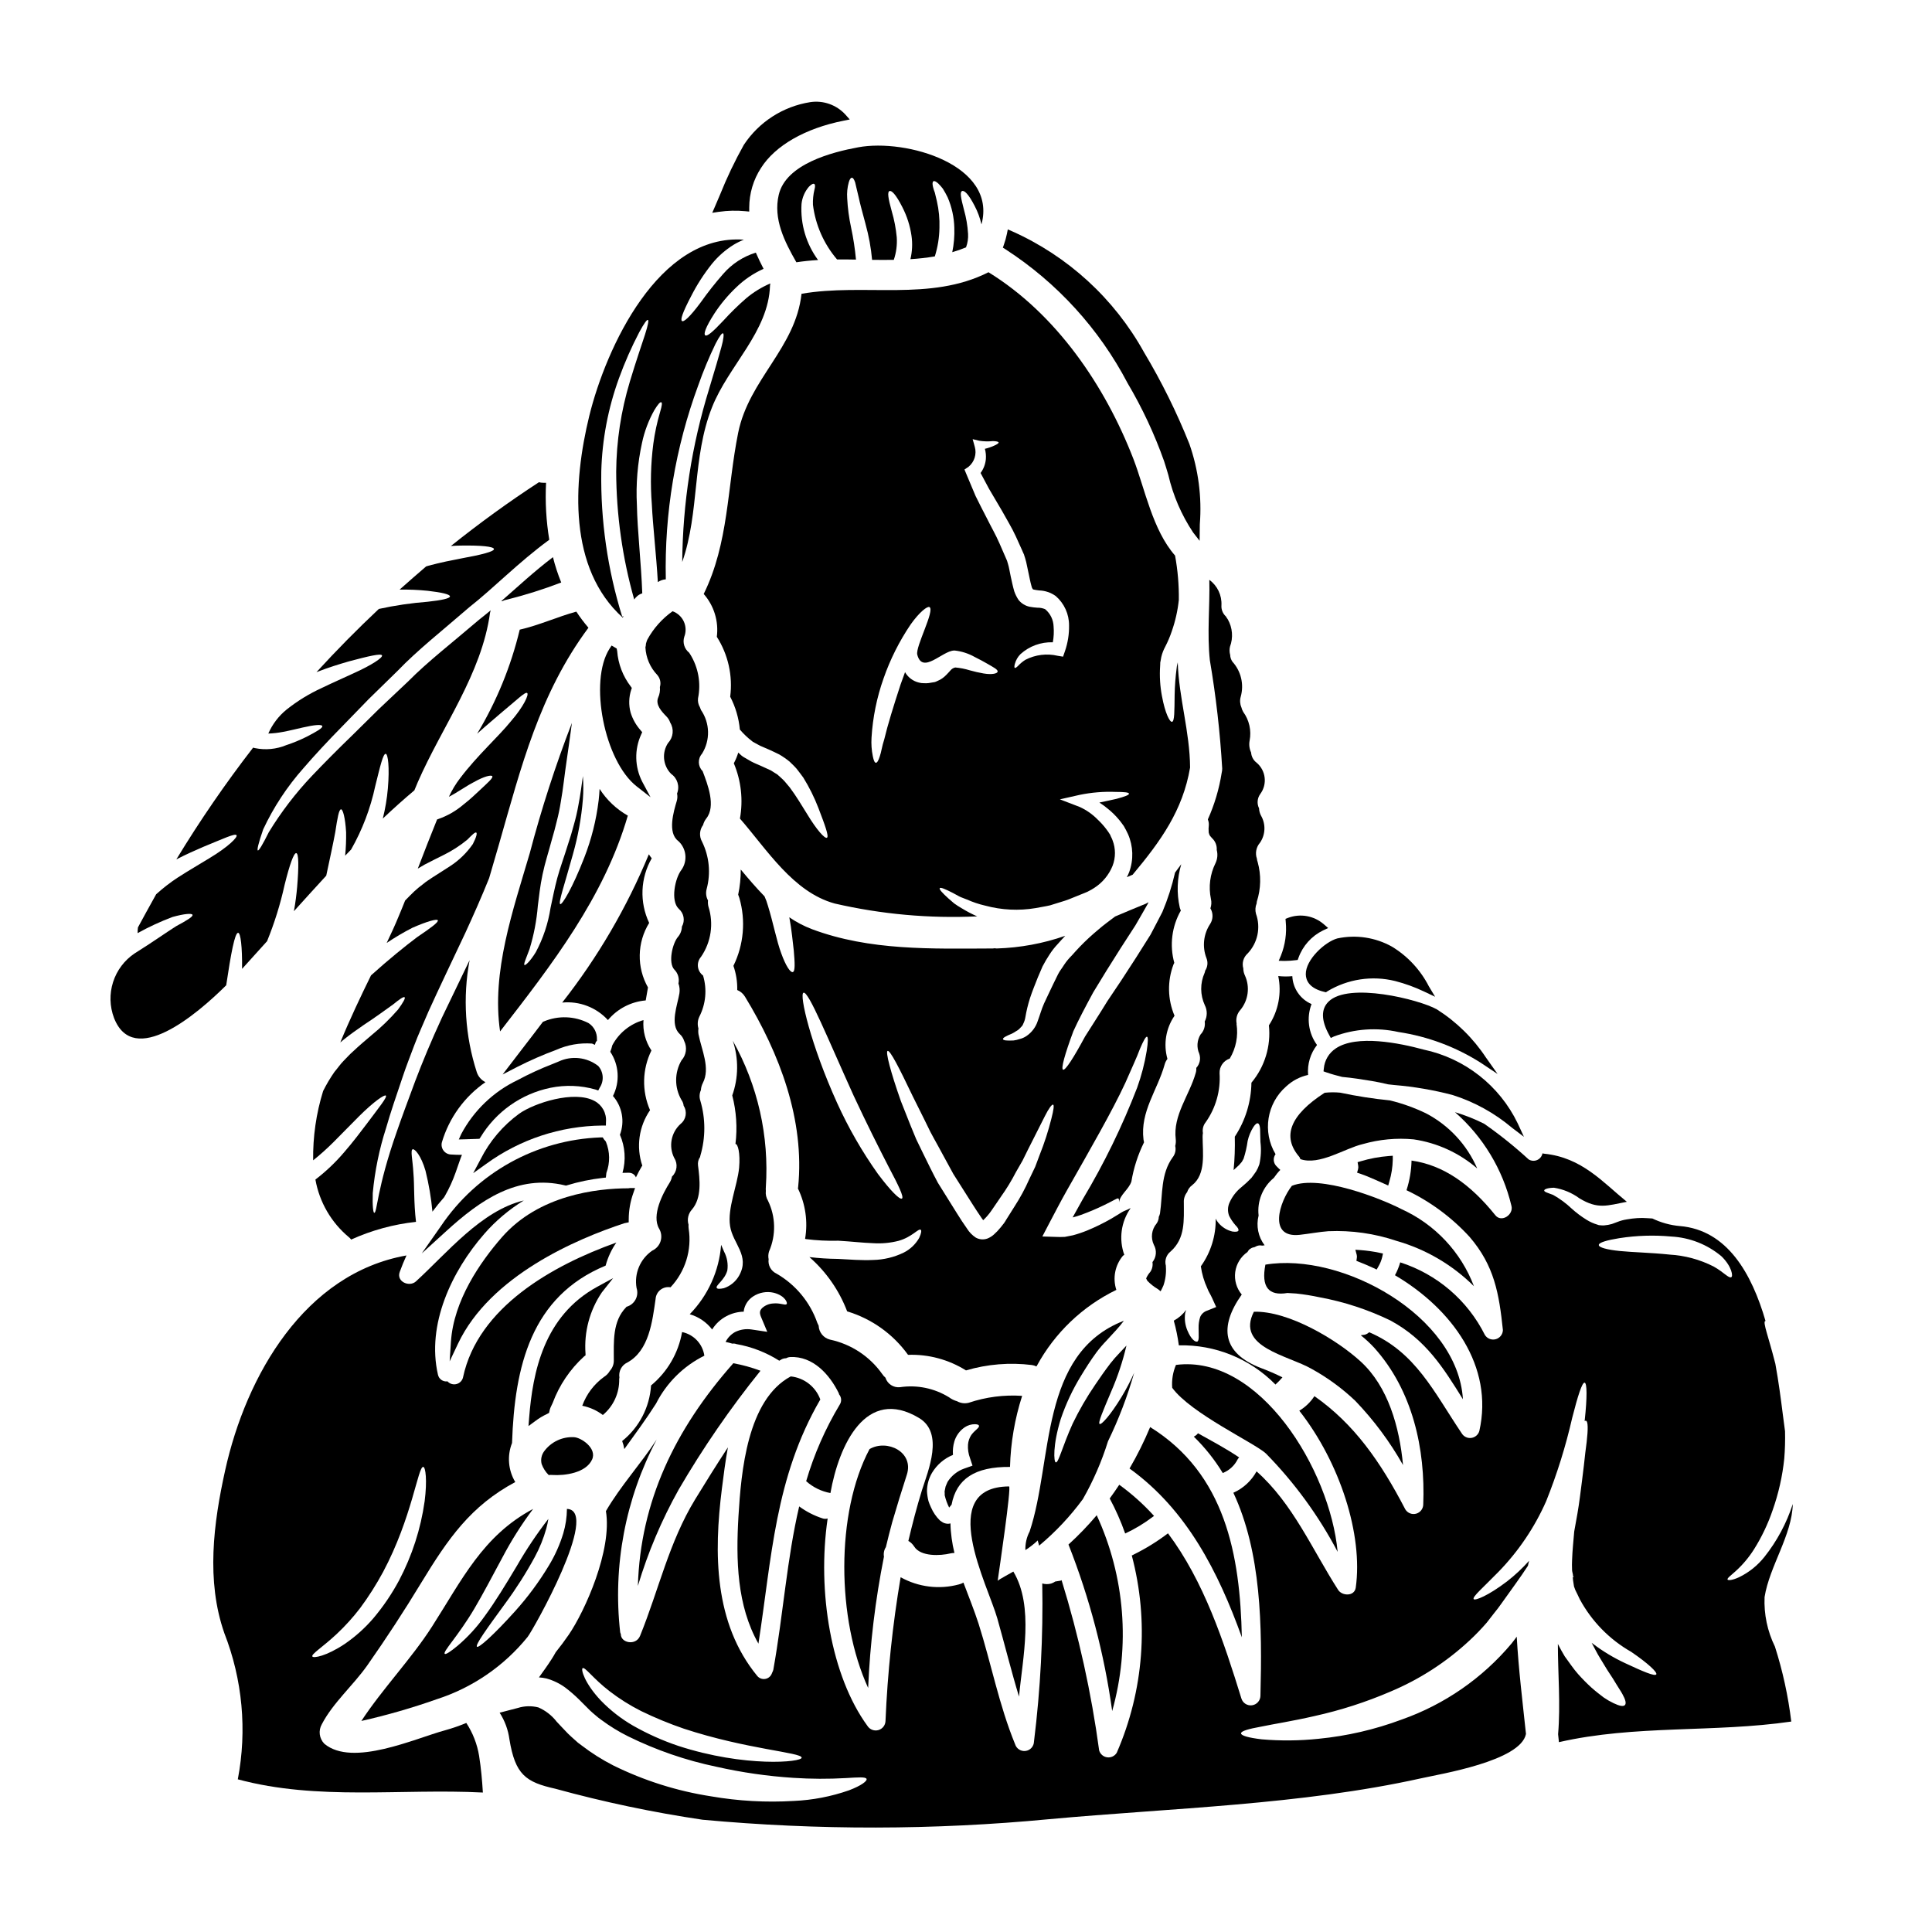 <?xml version="1.0" encoding="UTF-8"?>
<!-- Uploaded to: ICON Repo, www.iconrepo.com, Generator: ICON Repo Mixer Tools -->
<svg fill="#000000" width="800px" height="800px" version="1.1" viewBox="144 144 512 512" xmlns="http://www.w3.org/2000/svg">
 <g>
  <path d="m288.12 414.7-0.25 0.102-0.16 0.211c-1.715 2.281-3.457 4.539-5.195 6.793l-5.32 6.941 3.914-2.019h-0.004c3.348-1.699 6.789-3.203 10.309-4.508 2.981-1.328 6.238-1.898 9.492-1.66l0.738 0.332 0.277-0.789 0.277-0.281v-0.395l-0.004 0.004c0.07-1.727-0.773-3.363-2.227-4.301-3.691-1.891-8.031-2.047-11.848-0.43z"/>
  <path d="m315.95 370.4c-5.82 14.086-13.547 27.309-22.961 39.293 4.547-0.449 9.039 1.27 12.121 4.637 2.512-3 6.113-4.875 10.012-5.207 0.199-1.18 0.395-2.301 0.598-3.445v0.004c-1.484-2.617-2.242-5.586-2.184-8.594 0.055-3.008 0.918-5.945 2.5-8.504-2.594-5.477-2.34-11.875 0.68-17.129-0.254-0.34-0.555-0.684-0.766-1.055z"/>
  <path d="m266.23 444.54-0.641 1.426 1.574-0.039c1.145-0.027 2.262-0.055 3.41-0.113l0.488-0.023 0.277-0.395-0.004-0.004c4.086-6.777 10.824-11.535 18.582-13.121 3.926-0.797 7.984-0.645 11.836 0.449l0.789 0.27 0.395-0.754v-0.004c1.184-1.781 1.02-4.137-0.395-5.738-3-2.332-7.055-2.789-10.496-1.18l-1.629 0.668h-0.004c-3.16 1.223-6.246 2.641-9.23 4.246-6.391 3.043-11.633 8.062-14.953 14.312z"/>
  <path d="m314.53 414.33c-3.551 1.016-6.535 3.43-8.266 6.691-0.133 0.586-0.312 1.156-0.539 1.711 2.336 3.492 2.609 7.969 0.715 11.719 2.465 2.82 3.176 6.769 1.848 10.273 1.387 3.188 1.629 6.758 0.68 10.102 0.57-0.031 1.18-0.031 1.734-0.031h0.004c0.801 0 1.52 0.484 1.82 1.223 0.477-1.012 1-2 1.574-2.961 0.051-0.035 0.09-0.086 0.117-0.141-1.672-4.953-0.91-10.402 2.051-14.707-2.215-5.07-2.078-10.859 0.367-15.82-1.594-2.371-2.336-5.211-2.106-8.059z"/>
  <path d="m301.52 435.75c-5.371-2.867-15.949 0.566-19.918 3.383v-0.004c-4.32 3.152-7.828 7.285-10.23 12.062l-1.969 3.707 3.422-2.441h-0.004c8.953-6.516 19.715-10.074 30.785-10.176h0.961l0.023-0.961v0.004c0.191-2.309-1.016-4.504-3.07-5.574z"/>
  <path d="m311.44 326.32-0.285-0.395h0.004c-2.09-2.715-3.344-5.984-3.602-9.402l-0.133-0.66-1.344-0.789-0.543 0.828c-5.547 8.66-1.379 29.805 7.191 36.5l3.668 2.867-2.199-4.109c-2.012-3.926-2.109-8.559-0.258-12.562l0.25-0.559-0.395-0.473h0.004c-1.223-1.367-2.137-2.977-2.68-4.723-0.535-1.992-0.48-4.098 0.16-6.059z"/>
  <path d="m361.39 514.88c-1.223-3.371-4.266-5.746-7.832-6.117-11.523 6.176-13.145 25.238-13.859 37.074-0.68 11.551-0.426 23.645 5.293 33.742 3.535-22.676 4.336-43.957 16.398-64.699z"/>
  <path d="m286.53 384.06c0.316-2.477 0.598-5.262 1.25-8.309 0.652-3.148 1.621-6.031 2.477-9.273 0.484-1.621 0.91-3.242 1.309-4.891v-0.004c0.438-1.676 0.789-3.379 1.055-5.094 0.625-3.445 0.996-7.285 1.574-11.094 0.395-2.754 0.789-5.465 1.141-8.141l0.223-1.676c-4.356 11.285-8.082 22.805-11.16 34.504-4.441 15.133-10.188 31.438-7.871 47.254 13.68-17.641 27.551-35.508 33.852-57.188h-0.004c-3.027-1.719-5.594-4.152-7.477-7.082-0.055 1.082-0.141 2.106-0.254 3.102h-0.004c-0.629 5.172-1.902 10.242-3.797 15.094-3.148 8.109-5.859 12.547-6.371 12.348-0.598-0.254 1.137-5.176 3.387-13.316h-0.004c1.34-4.731 2.219-9.578 2.617-14.48 0.156-2.043 0.156-4.098 0-6.144-0.344 2.559-0.684 5.117-1.18 7.652-0.32 1.824-0.738 3.629-1.254 5.406-0.457 1.734-0.969 3.414-1.508 5.008-0.969 3.184-2.133 6.297-2.848 8.961-0.711 2.664-1.25 5.434-1.789 7.934v0.004c-0.633 4.09-1.949 8.043-3.898 11.695-1.535 2.504-2.754 3.543-2.988 3.418-0.34-0.199 0.395-1.68 1.34-4.269v-0.004c1.137-3.715 1.867-7.543 2.184-11.414z"/>
  <path d="m323.86 538.75c6.426-11.023 13.672-21.551 21.676-31.488-2.336-0.875-4.742-1.539-7.195-1.992-15.449 17.441-24.641 36.645-25.293 59.008v0.004c2.66-8.883 6.285-17.441 10.812-25.531z"/>
  <path d="m255.77 476.17 6.562-5.973c8.844-8.047 18.766-15.094 31.398-12.059l0.266 0.059 0.254-0.074c3.106-0.949 6.293-1.605 9.52-1.969l0.789-0.086 0.141-1.238c1-2.664 0.957-5.609-0.121-8.242l-0.203-0.301c-0.133-0.117-0.246-0.25-0.348-0.395l-0.293-0.473h-0.559v0.004c-17.047 0.617-32.77 9.348-42.312 23.484z"/>
  <path d="m263.5 499.62-0.336 5.144 2.203-4.66c8.527-18.012 31.391-27.766 44.102-31.941l1.148-0.234v-0.789h0.004c0.004-2.379 0.418-4.742 1.223-6.981l0.449-1.309h-1.379l-0.395 0.059c-8.395 0.027-23.723 1.77-33.523 12.988-5.762 6.606-12.789 16.75-13.496 27.723z"/>
  <path d="m534.61 484.86c-3.449-9.078-10.355-16.426-19.203-20.43-5.316-2.754-21.539-9.219-29.047-6.176-3.297 4.211-6.426 13.914 2.078 12.988 2.336-0.254 5.207-0.789 7.625-0.965v0.004c6.109-0.262 12.215 0.605 18.008 2.559 7.754 2.207 14.82 6.34 20.539 12.02z"/>
  <path d="m496.07 409.45c-2.004 1.969-1.969 4.953 0.16 8.809l0.445 0.812 0.84-0.395h-0.004c5.461-2.039 11.395-2.449 17.082-1.184 7.785 1.172 15.234 3.957 21.871 8.184l4.41 2.941-3.059-4.328h-0.004c-3.391-5.144-7.836-9.508-13.043-12.805-4.762-2.652-23.426-7.273-28.699-2.035z"/>
  <path d="m490.05 402.21c0.031 1.602 0.91 3.707 4.91 4.652l0.434 0.102 0.363-0.25h-0.004c5.391-3.258 11.855-4.242 17.973-2.731 2.641 0.68 5.207 1.613 7.672 2.785l2.922 1.383-1.652-2.754-0.004-0.004c-2.227-4.348-5.613-7.992-9.789-10.527-4.402-2.457-9.547-3.227-14.477-2.172-3.277 0.914-8.426 5.641-8.348 9.516z"/>
  <path d="m504.56 475.29-1.375-0.094 0.355 1.332c0.07 0.27 0.082 0.547 0.035 0.82l-0.113 0.789 0.727 0.289c1.285 0.508 2.551 1.039 3.809 1.625l0.832 0.395 0.449-0.789c0.457-0.777 0.797-1.613 1.012-2.488l0.211-0.973-0.977-0.203h0.004c-1.641-0.344-3.301-0.578-4.969-0.703z"/>
  <path d="m484.71 398.65c0.867-0.012 1.734-0.07 2.598-0.184l0.594-0.07 0.207-0.562v-0.004c1.137-3.168 3.469-5.769 6.496-7.25l1.371-0.637-1.137-0.992h-0.004c-2.602-2.273-6.246-2.93-9.48-1.711l-0.684 0.266 0.059 0.73c0.301 3.078-0.141 6.184-1.293 9.051l-0.566 1.332 1.445 0.039z"/>
  <path d="m535.47 453.65c-2.715-6.293-7.519-11.457-13.598-14.621-3.051-1.469-6.242-2.613-9.531-3.41-4.426-0.441-8.824-1.125-13.172-2.051-1.375-0.133-2.758-0.125-4.125 0.027-9.156 5.918-11.387 11.59-6.691 17.016 0.109 0.176 0.195 0.367 0.254 0.566 5.066 1.766 11.781-2.875 16.559-3.984 4.371-1.25 8.934-1.676 13.457-1.25 6.234 0.914 12.078 3.59 16.848 7.707z"/>
  <path d="m503.64 454.77 0.902 0.301c0.461 0.152 0.914 0.328 1.477 0.547 1.574 0.648 3.219 1.359 4.828 2.09l1.043 0.477 0.312-1.102v-0.004c0.551-1.855 0.852-3.777 0.895-5.715v-1.078l-1.07 0.078h-0.004c-2.508 0.195-4.992 0.656-7.406 1.379l-0.84 0.246 0.148 0.867h0.004c0.066 0.332 0.055 0.672-0.031 1z"/>
  <path d="m475.64 430.92c-0.07 5.094-1.602 10.062-4.406 14.312v0.031c0.074 2.945-0.031 5.891-0.316 8.82 0.516-0.457 1.027-0.941 1.426-1.312v0.004c0.223-0.289 0.461-0.562 0.711-0.824 0.223-0.289 0.312-0.598 0.512-0.887 0.496-1.539 0.855-3.117 1.078-4.723 0.289-1.277 0.789-2.5 1.48-3.613 0.512-0.789 0.941-1.141 1.25-1.027 0.312 0.113 0.512 0.656 0.57 1.508 0 0.855 0.055 2.051 0.086 3.473h0.004c0.238 1.957 0.141 3.938-0.289 5.859-0.211 0.656-0.5 1.289-0.855 1.879-0.395 0.57-0.824 1.18-1.25 1.734-0.828 0.871-1.711 1.691-2.644 2.449-1.359 1.09-2.438 2.484-3.148 4.07-0.516 1.117-0.555 2.394-0.113 3.543 0.453 0.891 1.016 1.723 1.676 2.477 0.66 0.652 0.914 1.137 0.766 1.453-0.141 0.285-0.707 0.34-1.574 0.223-1.441-0.344-2.734-1.141-3.691-2.277-0.301-0.34-0.551-0.723-0.738-1.137 0.074 4.523-1.305 8.953-3.938 12.633 0.281 2.008 0.855 3.965 1.707 5.805 0.312 0.883 0.852 1.648 1.219 2.477l1.137 2.504-2.332 0.938 0.004-0.004c-0.848 0.262-1.543 0.871-1.906 1.684-0.312 0.953-0.457 1.953-0.426 2.957 0 1.852 0.199 3.414-0.371 3.582-0.512 0.172-1.621-0.594-2.59-2.93v0.004c-0.617-1.453-0.824-3.047-0.598-4.609 0.059-0.254 0.172-0.57 0.262-0.855-0.871 1.18-1.988 2.152-3.277 2.848 0.598 2.144 1.043 4.332 1.34 6.539 9.602-0.227 18.871 3.531 25.602 10.387 0.664-0.59 1.281-1.23 1.852-1.906-1.836-0.91-3.715-1.727-5.633-2.445-10.328-3.938-11.211-10.926-5.176-19.461 0-0.031 0-0.031 0.027-0.031-1.395-1.66-2.019-3.836-1.73-5.984 0.293-2.148 1.48-4.078 3.266-5.309 0.312-0.641 0.918-1.098 1.621-1.223l0.316-0.086c0.09-0.035 0.176-0.086 0.254-0.145 0.516-0.277 1.109-0.355 1.68-0.227l0.652-0.082c-1.707-2.25-2.293-5.152-1.594-7.887-0.434-3.801 1.086-7.559 4.043-9.988 0.504-0.75 1.074-1.457 1.707-2.106-0.344-0.312-0.711-0.652-1.055-1.023-0.828-0.859-0.914-2.191-0.203-3.148-3.535-5.891-2.336-13.473 2.848-17.984 1.625-1.5 3.617-2.539 5.777-3.016-0.238-2.848 0.605-5.68 2.363-7.934-2.289-3.133-2.836-7.215-1.453-10.84-2.973-1.289-4.953-4.16-5.094-7.398-1.238 0.117-2.488 0.109-3.727-0.027 0.938 4.508 0.047 9.207-2.477 13.059 0.574 5.484-1.094 10.969-4.629 15.199z"/>
  <path d="m289.04 518.68 0.465-0.246 0.109-0.484c0.062-0.324 0.16-0.645 0.285-0.949l0.555-1.18h0.004c1.746-4.719 4.602-8.953 8.32-12.344l0.395-0.293-0.004-0.453c-0.426-5.746 1.098-11.469 4.332-16.242l2.988-3.781-4.227 2.309c-14.168 7.734-17.086 22.641-18.039 34.758l-0.168 2.144 1.73-1.273c1.008-0.773 2.098-1.43 3.254-1.965z"/>
  <path d="m258.43 575.15c-5.348 8.363-13.086 16.418-18.664 24.922h-0.004c6.758-1.523 13.418-3.441 19.945-5.746 9.477-3.047 17.863-8.793 24.125-16.531 1.453-1.852 19.203-33.312 10.527-33.914h-0.113c-0.023 2.188-0.348 4.363-0.969 6.461-0.902 2.973-2.172 5.82-3.781 8.477-2.609 4.348-5.633 8.434-9.023 12.203-5.715 6.344-9.59 9.758-10.066 9.387-0.543-0.453 2.559-4.723 7.477-11.465 2.871-3.898 5.477-7.984 7.793-12.234 1.32-2.426 2.363-4.992 3.102-7.652 0.227-0.836 0.406-1.68 0.539-2.535-3.055 3.953-5.84 8.105-8.332 12.434-2.988 5.008-5.805 9.617-8.477 13.258-2.082 2.953-4.531 5.629-7.285 7.965-1.934 1.594-3.102 2.336-3.356 2.106-0.625-0.512 3.473-4.609 7.824-11.949 2.219-3.754 4.637-8.363 7.453-13.598 2.363-4.496 5.082-8.797 8.137-12.859-13.367 7.129-18.832 18.766-26.852 31.273z"/>
  <path d="m395.12 536.7c-0.223 0.426-0.34 0.852-0.539 1.277-0.113 0.426-0.141 0.855-0.254 1.277v0.004c0.035 0.332 0.043 0.664 0.027 0.996 0.262 1.133 0.66 2.231 1.18 3.269 0.195-0.254 0.426-0.512 0.652-0.789 1.277-6.769 6.117-10.07 15.477-9.984v0.004c0.172-6.398 1.258-12.742 3.215-18.836-4.785-0.32-9.586 0.297-14.137 1.824-1.047 0.273-2.156 0.133-3.102-0.395-0.77-0.215-1.492-0.57-2.133-1.051-3.879-2.398-8.48-3.348-12.988-2.676-1.73 0.195-3.356-0.867-3.871-2.531-0.34-0.285-0.641-0.621-0.879-0.996-3.297-4.652-8.223-7.891-13.797-9.078-1.719-0.418-2.949-1.926-3.019-3.695-0.109-0.227-0.223-0.457-0.34-0.711-1.918-5.527-5.766-10.176-10.84-13.09-1.453-0.676-2.297-2.223-2.078-3.812-0.141-0.688-0.102-1.406 0.117-2.074 1.871-4.301 1.77-9.211-0.285-13.43-0.477-0.785-0.676-1.707-0.57-2.617-0.027-0.324-0.027-0.645 0-0.969 0.91-13.516-2.133-27.004-8.758-38.82 1.574 4.715 1.523 9.824-0.145 14.508 1.09 4.195 1.379 8.559 0.852 12.859 0.625-0.055 1.312 2.391 0.969 6.297-0.457 4.777-3.148 10.754-2.391 15.477 0.711 4.664 5.348 7.824 2.391 13.113-0.887 1.574-2.324 2.762-4.039 3.332-1.055 0.227-1.734 0.227-1.879-0.059-0.457-0.625 2.074-2.047 2.785-4.609h0.004c0.258-1.719-0.043-3.473-0.852-5.008-0.254-0.566-0.512-1.18-0.789-1.82v0.004c-0.523 6.918-3.473 13.434-8.32 18.395 2.363 0.68 4.445 2.098 5.945 4.043 0.93-1.504 2.246-2.727 3.812-3.543 1.402-0.742 2.965-1.148 4.555-1.18 0.02-0.281 0.066-0.555 0.141-0.828 0.367-1.324 1.207-2.469 2.359-3.215 1.613-1.055 3.59-1.406 5.465-0.969 3.07 0.789 3.754 2.789 3.387 3.019-0.426 0.395-1.68-0.395-3.641-0.172-1.062 0.074-2.066 0.504-2.848 1.223-0.711 0.738-0.711 1.34-0.199 2.531l1.574 3.754-4.184-0.625c-1.488-0.227-3.008 0.012-4.356 0.684-1.078 0.602-1.949 1.516-2.504 2.617 0.609 0.121 1.207 0.273 1.797 0.457 0.352-0.059 0.715-0.02 1.051 0.113 4.043 0.711 7.91 2.211 11.379 4.41 0.199-0.113 0.395-0.254 0.625-0.371 0.367-0.184 0.77-0.281 1.18-0.281 0.332-0.188 0.699-0.293 1.078-0.316 6.008-0.312 10.441 4.582 12.891 9.59 0.055 0.113 0.027 0.199 0.086 0.316l0.004-0.004c0.645 0.777 0.703 1.891 0.141 2.731-3.809 6.348-6.793 13.156-8.879 20.258 1.812 1.621 4.035 2.711 6.43 3.148 2.246-12.691 9.387-28.363 23.5-19.883 6.629 3.984 2.418 13.883 0.766 19.09-1.395 4.523-2.562 9.016-3.613 13.484h0.004c0.625 0.359 1.148 0.867 1.535 1.477 1.707 2.731 6.941 2.477 9.617 1.824 0.344-0.078 0.699-0.117 1.055-0.113-0.316-1.285-0.566-2.59-0.742-3.902-0.184-1.305-0.289-2.617-0.312-3.934-0.41 0.121-0.84 0.129-1.254 0.027-0.328-0.055-0.637-0.18-0.91-0.371-0.227-0.141-0.512-0.344-0.652-0.453-0.988-0.98-1.781-2.141-2.332-3.418-0.266-0.551-0.496-1.121-0.684-1.707-0.215-0.867-0.348-1.754-0.391-2.644 0.012-1.703 0.473-3.371 1.336-4.836 1.289-2.144 3.234-3.812 5.551-4.754-0.098-1.207 0.027-2.422 0.371-3.586 0.461-1.512 1.422-2.824 2.727-3.723 0.809-0.539 1.758-0.828 2.731-0.824 0.684 0.027 1.027 0.168 1.055 0.395 0.168 0.57-1.055 1.137-2.019 2.449v-0.004c-0.504 0.766-0.809 1.645-0.883 2.559-0.082 1.23 0.102 2.461 0.543 3.613l0.652 1.969-2.219 0.789v-0.004c-1.812 0.648-3.352 1.883-4.383 3.504z"/>
  <path d="m300.9 530.81c1.398-3.016-2.957-5.902-4.832-5.945h-0.004c-3.086-0.148-6.043 1.262-7.871 3.758-0.707 0.965-0.949 2.195-0.652 3.356 0.398 1.105 1.039 2.106 1.879 2.93 0.297-0.051 0.605-0.062 0.906-0.027 3.379 0.227 8.953-0.539 10.574-4.07z"/>
  <path d="m310.23 505.09c5.805-3.148 6.66-10.98 7.512-16.871h-0.004c0.074-0.949 0.543-1.828 1.297-2.414 0.754-0.586 1.719-0.824 2.66-0.66 3.914-4.156 5.691-9.891 4.809-15.535-0.051-0.348-0.062-0.699-0.031-1.051-0.434-1.414-0.086-2.953 0.914-4.039 2.644-3.098 2.074-7.934 1.594-11.691-0.098-0.773 0.094-1.555 0.539-2.191 0.02-0.129 0.047-0.25 0.086-0.371 1.395-4.746 1.395-9.793 0-14.539-0.316-0.93-0.266-1.949 0.145-2.844 0.035-0.652 0.211-1.293 0.512-1.875 2.047-3.938-0.344-8.793-1.137-12.832h-0.004c-0.094-0.535-0.102-1.082-0.027-1.621-0.305-1.027-0.227-2.133 0.227-3.102 1.738-3.375 2.094-7.293 0.996-10.926-0.762-0.562-1.258-1.418-1.359-2.359-0.102-0.941 0.195-1.883 0.82-2.594 2.676-3.898 3.402-8.812 1.965-13.316-0.133-0.527-0.172-1.078-0.113-1.621-0.504-0.922-0.637-2-0.367-3.016 1.141-4.207 0.703-8.688-1.227-12.594-0.781-1.387-0.672-3.106 0.285-4.383 0.16-0.629 0.453-1.223 0.852-1.734 2.617-3.269 0.371-9.016-0.969-12.547h0.004c-1.273-1.25-1.348-3.273-0.172-4.609 2.227-3.566 2.125-8.113-0.254-11.578-0.113-0.262-0.227-0.516-0.316-0.789v0.004c-0.41-0.703-0.578-1.523-0.48-2.332 0.824-4.012 0.082-8.184-2.078-11.664-0.113-0.141-0.168-0.285-0.285-0.426h0.004c-1.266-1-1.773-2.68-1.285-4.211 0.504-1.309 0.461-2.766-0.121-4.039-0.586-1.273-1.656-2.258-2.977-2.731-2.789 1.973-5.086 4.562-6.715 7.562-0.137 0.344-0.254 0.695-0.344 1.055-0.004 0.316-0.051 0.633-0.141 0.938 0.129 2.746 1.25 5.356 3.148 7.34 0.762 0.875 1.02 2.078 0.688 3.191 0.094 0.949-0.062 1.914-0.457 2.785-0.789 1.906 0.938 3.727 2.188 5.008 0.453 0.453 0.797 1.008 0.996 1.621 1.059 1.707 0.84 3.914-0.539 5.375-1.727 2.582-1.395 6.016 0.785 8.223 1.676 1.156 2.328 3.316 1.574 5.207 0.141 0.66 0.113 1.344-0.082 1.992-0.828 2.785-2.504 8.422 0.395 10.582 2.18 1.969 2.547 5.254 0.855 7.652-1.707 2.164-2.961 8.223-0.711 10.328h-0.004c1.375 1.172 1.723 3.156 0.828 4.723-0.023 1.008-0.398 1.973-1.055 2.734-1.449 1.707-2.644 6.856-0.938 8.66v-0.004c0.961 0.961 1.367 2.344 1.078 3.672 0.305 0.836 0.391 1.734 0.258 2.617-0.512 3.102-2.617 8.266 0.086 10.785 0.555 0.496 0.961 1.137 1.18 1.848 0.84 1.688 0.559 3.719-0.707 5.117-1.887 3.231-1.902 7.227-0.031 10.469 0.332 0.465 0.539 1.008 0.598 1.574 0.996 1.562 0.656 3.625-0.789 4.785-2.551 2.281-3.254 5.996-1.707 9.051 1.012 1.57 0.758 3.641-0.598 4.926-0.094 0.531-0.285 1.043-0.566 1.508-1.91 3.043-4.891 8.762-2.848 12.293v-0.004c0.598 1.004 0.742 2.211 0.395 3.324s-1.156 2.023-2.215 2.508c-3.203 2.203-4.824 6.074-4.152 9.902 0.332 1.016 0.234 2.121-0.273 3.062-0.504 0.938-1.371 1.633-2.402 1.914-0.023 0.043-0.051 0.082-0.086 0.117-3.672 3.754-3.269 9.16-3.269 14.051 0.027 1.039-0.352 2.051-1.055 2.816-0.371 0.652-0.898 1.199-1.535 1.594-2.648 1.914-4.664 4.582-5.773 7.652 1.98 0.395 3.848 1.23 5.457 2.449 2.824-2.352 4.418-5.863 4.332-9.531 0-0.141 0.059-0.285 0.059-0.395-0.27-1.641 0.578-3.262 2.082-3.977z"/>
  <path d="m374.44 528.02c-8.988 16.871-8.734 45.121-0.371 63.305 0.5-11.688 1.898-23.32 4.188-34.793-0.156-0.879 0.027-1.785 0.512-2.535 0.512-2.188 1.082-4.379 1.68-6.602 1.219-4.199 2.512-8.391 3.867-12.57 1.961-6.035-5.234-9.508-9.875-6.805z"/>
  <path d="m317.86 515.96c2.789-5.5 7.277-9.949 12.801-12.688-0.449-3.125-2.812-5.629-5.902-6.262-0.969 5.543-3.883 10.559-8.223 14.145-0.363 5.769-3.144 11.121-7.656 14.734 0.266 0.691 0.457 1.406 0.57 2.133 2.863-3.981 5.793-7.938 8.41-12.062z"/>
  <path d="m309.26 307.3-0.371 0.113c-3.875-12.465-5.746-25.469-5.543-38.52 0.227-8.422 1.812-16.75 4.695-24.668 1.516-4.172 3.309-8.242 5.363-12.176 1.309-2.418 2.047-3.387 2.301-3.269 0.254 0.113 0.055 1.309-0.789 3.938s-2.246 6.598-4.012 12.457l0.004-0.004c-2.332 7.727-3.547 15.746-3.613 23.816 0.043 11.457 1.648 22.859 4.777 33.883 0.238-0.352 0.527-0.668 0.855-0.938 0.375-0.316 0.809-0.547 1.281-0.688-0.285-8.023-1.309-16.781-1.422-23.41-0.289-5.535 0.172-11.09 1.363-16.504 0.641-3.019 1.734-5.926 3.246-8.617 0.996-1.648 1.574-2.246 1.852-2.106s0.195 0.855-0.316 2.59v-0.004c-0.812 2.75-1.41 5.555-1.793 8.395-0.688 5.328-0.82 10.715-0.395 16.074 0.262 5.664 1.18 13.344 1.594 20.598h0.004c0.625-0.426 1.352-0.68 2.106-0.738-0.387-17.516 2.531-34.945 8.59-51.383 1.32-3.758 2.852-7.438 4.582-11.023 1.078-2.078 1.707-2.902 1.992-2.785 0.285 0.113 0.168 1.477-0.457 3.723-0.625 2.246-1.707 6.008-3.242 11.039v0.004c-4.586 14.852-6.984 30.297-7.117 45.84 4.637-13.289 2.617-27.656 7.871-40.934 4.352-11.094 15.023-20.074 15.395-32.348 0.027-0.172 0.055-0.371 0.082-0.543-2.312 0.992-4.473 2.316-6.398 3.938-2.125 1.848-4.141 3.82-6.035 5.906-2.957 3.148-4.328 4.266-4.832 3.898-0.43-0.34 0.027-2.019 2.445-5.773v-0.004c1.668-2.543 3.625-4.879 5.832-6.973 2.098-2.023 4.535-3.672 7.199-4.863-0.738-1.422-1.426-2.848-2.051-4.293-3.34 1.027-6.324 2.969-8.621 5.606-2.121 2.414-4.117 4.938-5.973 7.562-2.957 3.984-4.523 5.293-4.981 4.953-0.457-0.344 0.113-2.16 2.422-6.574 1.547-3.047 3.406-5.926 5.539-8.598 1.609-1.969 3.531-3.66 5.688-5.008 0.879-0.535 1.801-0.992 2.758-1.367-22.59-1.648-36.504 28.566-40.965 46.66-4.352 17.75-5.606 40.426 8.848 53.488 0.102-0.141 0.188-0.258 0.242-0.371z"/>
  <path d="m277.17 303.29c0.344-0.188 0.719-0.312 1.109-0.367 4.906-1.227 9.73-2.746 14.453-4.555-0.891-2.184-1.625-4.426-2.191-6.715-4.953 3.758-9.359 7.871-13.715 11.668v-0.004c0.113-0.02 0.227-0.031 0.344-0.027z"/>
  <path d="m270.46 338.43c2.391-2.164 4.637-4.012 6.461-5.606 4.012-3.301 6.203-5.512 6.769-5.18s-0.855 3.543-4.352 7.57c-3.356 4.125-8.848 8.988-13.383 14.992h-0.004c-1.18 1.531-2.184 3.195-2.988 4.953 2.504-1.312 4.723-2.934 6.574-3.867 2.875-1.621 4.664-1.969 4.922-1.594 0.285 0.457-1.18 1.707-3.356 3.754-1.137 1.055-2.477 2.363-4.238 3.727h-0.004c-1.992 1.715-4.289 3.035-6.769 3.894l-0.254 0.086c-1.762 4.328-3.445 8.68-5.117 13.031 0.594-0.371 1.219-0.711 1.789-1.055 1.852-0.965 3.473-1.762 4.953-2.504l-0.004 0.004c2.289-1.121 4.438-2.504 6.402-4.125 1.223-1.25 2.019-2.019 2.336-1.879 0.316 0.141 0.055 1.223-0.883 3.043-1.621 2.352-3.691 4.359-6.09 5.902-1.453 0.91-2.988 1.906-4.668 2.988-0.789 0.566-1.535 0.965-2.363 1.676-0.426 0.316-0.852 0.652-1.277 0.996-0.285 0.227-0.738 0.652-1.109 0.969-0.789 0.766-1.621 1.574-2.445 2.445-0.57 1.426-1.137 2.848-1.734 4.242-0.883 2.16-1.969 4.523-3.148 7h-0.004c2.188-1.469 4.461-2.812 6.805-4.016 4.012-1.762 6.516-2.418 6.742-1.992 0.254 0.484-1.852 2.023-5.438 4.441-3.148 2.363-7.422 5.805-12.262 10.16-2.731 5.574-5.606 11.605-8.137 17.777 0.227-0.195 0.484-0.426 0.707-0.598 1.938-1.574 3.785-2.844 5.465-4.012 3.418-2.246 5.977-4.152 7.824-5.465 1.707-1.395 2.785-2.133 3.047-1.906 0.262 0.227-0.344 1.34-1.734 3.242v0.004c-2.152 2.473-4.512 4.758-7.055 6.828-1.535 1.309-3.242 2.731-4.922 4.328-0.887 0.766-1.574 1.574-2.422 2.418s-1.621 1.992-2.477 2.988h0.004c-1.117 1.605-2.113 3.289-2.988 5.035-1.844 5.949-2.734 12.152-2.644 18.379 1.844-1.477 3.613-3.055 5.289-4.723 2.617-2.644 4.953-5.008 6.887-6.969 4.012-3.984 6.742-5.801 7.086-5.465 0.426 0.395-1.707 2.988-4.953 7.34-1.68 2.191-3.641 4.863-6.176 7.766-2.254 2.641-4.781 5.035-7.535 7.144 1.059 5.981 4.203 11.395 8.875 15.277 0.227 0.18 0.426 0.391 0.598 0.625 5.445-2.465 11.246-4.051 17.184-4.691-0.625-5.266-0.395-9.676-0.684-12.891-0.195-3.582-0.855-6.117-0.195-6.344 0.539-0.168 2.215 1.594 3.414 5.746h-0.004c0.879 3.543 1.488 7.148 1.824 10.785 0.965-1.309 1.992-2.562 3.07-3.781v-0.004c0.082-0.117 0.16-0.242 0.227-0.367 1.152-2.008 2.113-4.117 2.875-6.301 0.684-1.906 1.18-3.5 1.648-4.609-0.938 0-1.879 0-2.844-0.082h0.004c-0.797-0.008-1.547-0.387-2.027-1.02-0.484-0.633-0.648-1.453-0.449-2.223 1.918-6.473 5.992-12.098 11.547-15.934-1.094-0.535-1.926-1.488-2.301-2.648-3.098-9.578-3.754-19.777-1.906-29.672-2.625 5.465-5.062 10.527-7.312 15.191-2.875 6.231-5.18 11.781-7.086 16.816-1.879 5.094-3.543 9.5-4.863 13.344-5.402 15.352-5.207 21.598-6.004 21.598-0.254 0-0.512-1.574-0.395-5.238v-0.004c0.547-5.867 1.734-11.66 3.543-17.266 1.137-3.984 2.672-8.477 4.41-13.598 0.855-2.59 1.938-5.32 3.019-8.223 1.082-2.902 2.473-5.859 3.809-9.055 2.848-6.297 6.176-13.203 9.762-20.824 2.074-4.523 4.238-9.359 6.297-14.48 0.855-2.988 1.734-5.977 2.59-8.902 5.902-20.602 10.727-39.945 23.727-57.465v-0.004c-1.16-1.352-2.234-2.777-3.211-4.266-5.066 1.395-9.875 3.613-14.996 4.781-2.328 9.707-6.129 19-11.273 27.555z"/>
  <path d="m350.38 195.61c-1.508 6.398 1.508 12.375 4.668 17.895 1.879-0.285 3.781-0.48 5.746-0.594v-0.004c-3.156-4.285-4.707-9.543-4.383-14.852 0.172-1.691 0.859-3.289 1.969-4.578 0.738-0.738 1.18-0.883 1.426-0.711 0.242 0.168 0.254 0.68 0.027 1.508v-0.004c-0.312 1.305-0.445 2.644-0.395 3.984 0.664 5.359 2.891 10.406 6.398 14.508 1.648-0.027 3.328 0 5.008 0.031-0.266-2.867-0.703-5.719-1.305-8.535-0.551-2.539-0.891-5.117-1.023-7.711-0.105-1.438 0.035-2.879 0.422-4.266 0.254-0.855 0.539-1.18 0.828-1.18 0.289 0 0.566 0.395 0.855 1.219 0.223 0.828 0.453 2.051 0.91 3.84 0.371 1.793 1.023 4.125 1.852 7.227h-0.004c0.863 3.098 1.445 6.269 1.734 9.473 1.906 0.027 3.836 0.027 5.746 0h0.004c0.652-1.918 0.922-3.949 0.785-5.973-0.219-2.336-0.66-4.644-1.324-6.898-0.996-3.543-1.18-5.094-0.625-5.348 0.555-0.254 1.676 0.789 3.441 4.266h-0.004c1.227 2.379 2.047 4.949 2.422 7.598 0.293 2.059 0.195 4.152-0.289 6.176 2.168-0.129 4.328-0.375 6.469-0.738 0.77-2.453 1.184-5 1.223-7.57 0.078-2.383-0.152-4.762-0.684-7.086-0.227-0.883-0.395-1.621-0.539-2.246-0.199-0.492-0.359-0.996-0.484-1.508-0.199-0.824-0.141-1.309 0.086-1.48 0.227-0.172 0.652-0.027 1.336 0.598h-0.004c0.426 0.418 0.82 0.867 1.184 1.34 0.469 0.742 0.895 1.512 1.277 2.301 1.098 2.547 1.699 5.281 1.77 8.055 0.082 2.176-0.102 4.356-0.543 6.484 1.234-0.355 2.453-0.785 3.644-1.277 0.43-1.145 0.613-2.367 0.543-3.586-0.129-2.156-0.492-4.293-1.082-6.371-0.855-3.269-1.109-4.668-0.539-4.953 0.57-0.285 1.676 0.652 3.356 3.898 0.816 1.555 1.43 3.211 1.82 4.922 4.238-15.793-19.973-22.789-32.668-20.43-6.945 1.277-19.148 4.426-21.055 12.578z"/>
  <path d="m356.41 221.86c-1.574 14.371-13.914 22.648-16.785 36.816-2.961 14.68-2.477 29.191-9.133 42.734 2.734 3.109 3.996 7.242 3.473 11.352 3.004 4.711 4.258 10.328 3.543 15.871 1.41 2.711 2.281 5.668 2.562 8.707 0.973 1.148 2.07 2.191 3.269 3.102l0.113 0.086v0.035l0.195 0.086 0.598 0.34 1.223 0.656c0.738 0.312 1.508 0.652 2.301 0.996 0.914 0.426 1.824 0.824 2.703 1.277h0.008c0.965 0.562 1.887 1.199 2.754 1.906 0.656 0.652 1.25 1.18 1.879 1.906 0.625 0.789 1.223 1.594 1.766 2.336v-0.004c1.586 2.562 2.93 5.266 4.012 8.082 1.789 4.664 2.812 7.477 2.273 7.852-0.539 0.375-2.731-2.047-5.289-6.297-1.312-2.074-2.789-4.637-4.609-7.055l-1.367-1.621c-0.516-0.57-1.25-1.18-1.879-1.762-0.371-0.262-1.18-0.711-1.766-1.109-0.789-0.344-1.574-0.711-2.363-1.082-0.965-0.43-1.969-0.828-2.812-1.277l-1.18-0.684-0.598-0.344-0.285-0.168-0.227-0.141-0.055-0.059-0.059-0.055-0.168-0.113c-0.312-0.254-0.566-0.539-0.855-0.789v-0.008c-0.297 0.984-0.695 1.941-1.18 2.848 1.941 4.621 2.504 9.711 1.621 14.648 7.199 8.266 14.109 19.488 25.094 22.508h-0.004c12.383 2.852 25.094 4 37.785 3.41-1.422-0.621-2.801-1.344-4.125-2.16-0.688-0.391-1.352-0.816-1.988-1.281-0.512-0.453-0.996-0.883-1.449-1.25-1.707-1.535-2.562-2.504-2.363-2.785 0.199-0.285 1.395 0.199 3.441 1.25 0.512 0.285 1.055 0.57 1.68 0.91s1.309 0.512 2.019 0.828v-0.008c1.582 0.711 3.231 1.266 4.918 1.652 4.352 1.176 8.906 1.398 13.348 0.652 1.25-0.254 2.531-0.426 3.836-0.734 1.281-0.395 2.59-0.789 3.938-1.223 1.348-0.438 2.644-1.055 4.012-1.574 0.625-0.254 1.453-0.566 1.938-0.789l1.023-0.543 0.789-0.48h-0.004c2.191-1.402 3.894-3.453 4.867-5.867 0.836-2.168 0.836-4.57 0-6.742-0.141-0.48-0.539-1.105-0.625-1.449-0.324-0.531-0.676-1.043-1.055-1.539-0.668-0.883-1.41-1.711-2.219-2.469-1.379-1.422-3.008-2.57-4.809-3.391l-5.262-2.019 5.207-1.18c3.16-0.656 6.391-0.922 9.613-0.789 2.188 0 3.441 0.113 3.5 0.457 0.059 0.344-1.109 0.789-3.269 1.367-1.223 0.312-2.816 0.598-4.582 0.996 0.777 0.488 1.52 1.031 2.219 1.621 1.094 0.871 2.094 1.855 2.988 2.93 0.539 0.625 0.824 1.109 1.25 1.652h0.004c0.414 0.711 0.793 1.441 1.137 2.188 1.383 3.176 1.496 6.762 0.309 10.016-0.176 0.469-0.387 0.922-0.625 1.363 0.512-0.223 1.027-0.426 1.539-0.652 0.047-0.043 0.086-0.09 0.113-0.141 7.309-8.762 13.168-16.871 15.105-28.254-0.059-9.473-2.988-18.5-3.269-27.879l-0.145 0.625-0.055 0.254v0.004c-0.008 0.035-0.016 0.074-0.027 0.113l-0.059 0.484c-0.316 2.387-0.496 4.789-0.539 7.195-0.059 4.156 0 7.004-0.711 7.086-0.598 0.059-1.82-2.301-2.644-6.797l-0.004-0.004c-0.5-2.633-0.664-5.32-0.484-7.996l0.027-0.594c-0.012-0.156-0.004-0.309 0.031-0.457l0.055-0.254 0.199-1.109 0.004-0.004c0.223-0.934 0.566-1.832 1.023-2.672 0.695-1.336 1.285-2.727 1.762-4.156 0.934-2.676 1.555-5.449 1.852-8.266 0.051-3.941-0.285-7.875-0.996-11.75-5.977-6.828-7.938-17.527-11.039-25.609-7.539-19.461-20.469-38.434-38.406-49.477-15.496 7.848-33.023 2.836-49.551 5.711zm44.27 45.836c1.551-1.281 2.199-3.359 1.648-5.293l-0.566-2.019 1.789 0.426c1.188 0.184 2.394 0.211 3.586 0.086 0.965 0.027 1.48 0.168 1.508 0.371 0.027 0.199-0.43 0.512-1.223 0.855-0.777 0.352-1.586 0.625-2.418 0.82 0.246 0.891 0.332 1.812 0.258 2.734-0.121 1.328-0.605 2.598-1.398 3.672 0.711 1.336 1.453 2.727 2.246 4.207 1.082 1.836 2.219 3.773 3.418 5.805 1.18 2.16 2.59 4.41 3.668 6.769 0.512 1.172 1.051 2.367 1.621 3.586l0.395 0.91 0.113 0.227c0.059 0.117 0.098 0.242 0.117 0.371l0.199 0.598c0.223 0.719 0.402 1.449 0.539 2.188 0.254 1.223 0.512 2.449 0.766 3.644 0.113 0.594 0.254 1.078 0.395 1.621v0.004c0.059 0.316 0.184 0.617 0.371 0.879 0.078 0.02 0.152 0.051 0.223 0.086 0.344 0.086 0.828 0.145 1.426 0.227 1.586 0.043 3.121 0.559 4.41 1.48 2.262 1.957 3.559 4.805 3.539 7.797 0.039 2.312-0.328 4.609-1.078 6.797l-0.512 1.48-1.395-0.227h0.004c-2.894-0.68-5.938-0.309-8.582 1.055-0.703 0.438-1.344 0.969-1.91 1.574-0.453 0.457-0.766 0.656-0.91 0.57-0.141-0.086-0.141-0.457 0.027-1.082h0.004c0.262-0.977 0.777-1.863 1.492-2.574 2.34-2.113 5.41-3.234 8.562-3.129 0.254-1.383 0.32-2.789 0.203-4.188-0.055-1.742-0.84-3.387-2.168-4.519l-0.113-0.086c-0.641-0.258-1.328-0.387-2.019-0.371-0.695-0.043-1.387-0.125-2.074-0.258-1.145-0.246-2.168-0.879-2.902-1.789-0.477-0.707-0.859-1.473-1.141-2.281-0.168-0.652-0.395-1.367-0.512-1.992-0.312-1.277-0.539-2.531-0.789-3.727h0.004c-0.109-0.594-0.254-1.184-0.43-1.762l-0.113-0.34c-0.004-0.047-0.012-0.098-0.027-0.145l-0.086-0.223-0.395-0.914c-0.539-1.223-1.051-2.418-1.574-3.613-1.027-2.363-2.219-4.379-3.242-6.461-1.082-2.133-2.164-4.152-3.102-6.117-0.855-2.019-1.652-3.938-2.391-5.688l-0.543-1.312zm-10.355 37.188c1.48 0.883-3.754 10.496-3.242 12.594 1.367 5.348 6.629-0.996 9.758-1.082h0.168c1.859 0.207 3.66 0.785 5.293 1.707 1.34 0.652 2.391 1.25 3.297 1.762 1.762 1.023 2.789 1.535 2.789 2.078 0 0.543-1.453 0.91-3.672 0.539l0.004 0.004c-1.266-0.219-2.519-0.504-3.758-0.855-1.238-0.383-2.516-0.633-3.809-0.742-0.508 0.105-0.961 0.387-1.281 0.789-0.285 0.285-0.625 0.734-1.137 1.219h-0.004c-0.301 0.316-0.637 0.605-0.996 0.855-0.363 0.262-0.762 0.484-1.18 0.652l-0.426 0.195-0.113 0.055-0.34 0.113h0.004c-0.133 0.012-0.266 0.031-0.395 0.059l-1.18 0.195h-0.004c-0.422 0.055-0.852 0.062-1.277 0.031-0.453 0.008-0.902-0.047-1.34-0.172-1.539-0.375-2.859-1.371-3.641-2.754-0.395 1.082-0.789 2.133-1.18 3.269-1.848 5.633-3.441 10.785-4.328 14.539-0.625 1.906-0.789 3.414-1.18 4.496-0.34 1.082-0.68 1.707-1.023 1.707s-0.598-0.598-0.828-1.734c-0.332-1.617-0.445-3.273-0.34-4.926 0.324-5.348 1.395-10.625 3.184-15.676 1.762-5.07 4.184-9.891 7.195-14.336 2.391-3.363 4.469-4.898 4.981-4.582z"/>
  <path d="m341.49 199.97 1.066 0.098v-1.07 0.004c0.008-3.727 1.09-7.371 3.121-10.492 3.758-5.938 11.719-10.496 21.832-12.508l1.68-0.336-1.133-1.281h0.004c-2.363-2.594-5.867-3.84-9.336-3.316-7.199 1.133-13.59 5.242-17.602 11.32-2.383 4.258-4.488 8.664-6.301 13.195-0.453 1.062-0.906 2.125-1.363 3.188l-0.703 1.625 1.75-0.262 0.004 0.004c2.312-0.332 4.656-0.387 6.981-0.168z"/>
  <path d="m521.23 422.14c-6.297-1.711-17.711-4.039-23.25-0.289v0.004c-1.797 1.188-2.957 3.133-3.148 5.277l-0.09 0.789 0.742 0.262c1.449 0.504 2.934 0.898 4.219 1.215 2.668 0.238 5.234 0.652 7.477 1.02l0.336 0.051c1.453 0.25 2.856 0.531 4.328 0.891l1.625 0.18h0.004c5.211 0.43 10.371 1.309 15.426 2.633 5.805 1.828 11.184 4.797 15.832 8.727l3.125 2.363-1.641-3.543v-0.004c-4.84-10.047-14.07-17.277-24.984-19.574z"/>
  <path d="m611.63 567.23c1.312-8.195 7.258-16.305 7.477-24.668l0.004 0.004c-1.645 5.086-4.188 9.836-7.516 14.023-1.801 2.269-4.086 4.106-6.691 5.375-1.824 0.855-2.906 0.883-3.074 0.656-0.199-0.344 0.766-1.027 2.133-2.246 1.891-1.711 3.535-3.676 4.894-5.832 2.035-3.25 3.688-6.727 4.922-10.355 1.559-4.418 2.59-9 3.07-13.66 0.195-2.402 0.262-4.816 0.203-7.227-0.199-1.508-0.395-3.043-0.598-4.551-0.484-3.84-1.078-8.449-1.969-13.348-0.059-0.168-0.086-0.371-0.145-0.539-1.648-6.488-3.211-10.441-2.559-10.781 0.027 0 0.086 0.027 0.113 0.027-3.672-12.629-10.16-24.129-22.703-25.191v0.004c-2.531-0.223-5-0.902-7.289-2.008-0.91-0.086-1.789-0.086-2.676-0.141-0.906 0-1.805 0.059-2.703 0.168l-1.508 0.227v0.004c-0.398 0.059-0.793 0.145-1.18 0.254-0.789 0.195-1.535 0.566-2.644 0.938-0.66 0.195-1.336 0.316-2.019 0.371-0.262 0.027-0.523 0.027-0.785 0h-0.145l-0.082-0.027h-0.004c-0.145 0.004-0.285-0.008-0.43-0.027-0.137-0.059-0.277-0.105-0.426-0.145-1-0.297-1.957-0.73-2.844-1.281-1.398-0.863-2.719-1.852-3.938-2.957-1.492-1.418-3.152-2.641-4.949-3.644-1.426-0.539-2.391-0.789-2.336-1.18 0.027-0.312 0.883-0.68 2.562-0.711v-0.004c2.441 0.375 4.754 1.332 6.742 2.793 4.949 3.016 7.367 1.934 12.594 0.938-6.371-5.176-11.922-11.75-21.906-12.746-0.168-0.027-0.312-0.055-0.457-0.086-0.148 0.785-0.68 1.445-1.414 1.762-0.73 0.32-1.574 0.258-2.254-0.168-3.715-3.406-7.648-6.562-11.781-9.445-2.484-1.246-5.074-2.273-7.738-3.07 7.441 6.512 12.668 15.176 14.957 24.797 0.656 2.336-2.617 4.582-4.266 2.508-6.543-8.145-13.734-13.293-22.199-14.477-0.062 2.641-0.504 5.258-1.309 7.769 0 0.027-0.027 0.055-0.027 0.082v0.004c6.32 3.008 12 7.211 16.727 12.379 6.547 7.625 7.797 14.957 8.82 24.695v-0.004c-0.035 1.141-0.812 2.125-1.914 2.418-1.102 0.297-2.266-0.168-2.863-1.137-4.586-9.168-12.676-16.102-22.438-19.23-0.332 1.184-0.801 2.332-1.391 3.41 15.16 8.934 26.23 24.156 22.359 41.281-0.281 0.98-1.117 1.699-2.129 1.836-1.008 0.137-2.004-0.34-2.535-1.211-7.371-10.949-12.18-21.508-24.523-26.801h-0.004c-0.332 0.316-0.738 0.543-1.18 0.66-0.371 0.055-0.707 0.082-1.051 0.141 1.289 1.023 2.496 2.148 3.613 3.359 10.102 11.266 13.543 26.715 12.945 41.508-0.023 1.137-0.797 2.125-1.895 2.422-1.102 0.297-2.262-0.172-2.856-1.145-6.602-12.691-13.598-22.676-24.102-30.016 0 0.047-0.02 0.086-0.055 0.113-1.016 1.531-2.359 2.812-3.934 3.758 10.812 13.777 16.926 32.949 14.957 46.887-0.34 2.363-3.613 2.246-4.664 0.598-6.828-10.629-12.004-22.902-21.621-31.41-1.375 2.512-3.535 4.5-6.148 5.664 7.398 15.82 7.656 35.219 7.172 53.855-0.043 1.258-0.984 2.301-2.234 2.469-1.246 0.168-2.43-0.586-2.805-1.789-4.664-15.078-9.926-31.066-19.461-43.785v0.004c-2.832 2.152-5.863 4.027-9.051 5.602-0.172 0.109-0.352 0.195-0.543 0.258 4.606 17.383 3.199 35.809-3.984 52.293-0.531 0.871-1.527 1.344-2.539 1.207-1.008-0.133-1.844-0.855-2.125-1.836-2.07-15.289-5.402-30.383-9.957-45.121-0.086 0.059-0.168 0.145-0.285 0.145-0.484 0.082-0.941 0.168-1.395 0.223-0.34 0.238-0.711 0.422-1.109 0.543-0.766 0.207-1.57 0.195-2.332-0.027 0.262 14.004-0.469 28.008-2.191 41.906-0.031 1.258-0.969 2.309-2.215 2.477-1.246 0.172-2.43-0.59-2.793-1.793-4.266-10.41-6.297-21.254-9.672-31.922-1.18-3.641-2.648-7.254-4.016-10.895-0.379 0.219-0.789 0.383-1.219 0.484-5.191 1.398-10.727 0.711-15.422-1.91-2.133 12.602-3.473 25.328-4.012 38.098-0.035 1.137-0.809 2.117-1.906 2.418-1.098 0.301-2.266-0.152-2.875-1.113-9.645-13.199-13.383-35.617-10.551-54.965-0.469 0.137-0.969 0.117-1.426-0.055-2.195-0.719-4.258-1.781-6.117-3.148-3.269 13.969-4.18 28.309-6.856 43.297-0.062 0.227-0.148 0.445-0.258 0.656-0.055 0.109-0.086 0.223-0.141 0.34-0.289 0.754-0.957 1.297-1.754 1.426-0.797 0.129-1.602-0.176-2.113-0.801-11.465-13.969-11.523-32.488-9.359-49.645 0.453-3.543 0.91-7.254 1.594-10.926-2.988 4.582-5.902 9.219-8.66 13.746-6.969 11.414-9.645 23.953-14.621 36.211-1.082 2.676-5.094 1.906-5.094-0.426v-0.004c-0.074-0.164-0.133-0.336-0.176-0.512-1.988-17.617 1.383-35.426 9.676-51.094-4.238 6.516-9.531 12.234-13.457 18.977 1.707 10.328-5.578 26.516-9.84 32.746-1.082 1.574-2.246 3.148-3.473 4.664-0.344 0.625-0.68 1.223-1.082 1.824-1.023 1.621-2.215 3.242-3.352 4.836 0.66 0.035 1.32 0.133 1.965 0.281 1.789 0.492 3.477 1.301 4.981 2.391 1.281 0.969 2.496 2.019 3.641 3.148 0.969 0.996 1.969 1.969 2.961 2.961 0.512 0.457 0.855 0.789 1.426 1.25l0.852 0.711 0.738 0.539c2.219 1.652 4.578 3.102 7.055 4.332 7.453 3.672 15.34 6.387 23.473 8.078 6.703 1.512 13.516 2.488 20.371 2.93 4.613 0.305 9.242 0.324 13.855 0.059 3.328-0.199 5.348-0.371 5.512 0.254 0.141 0.539-1.367 1.734-4.664 2.988-4.723 1.652-9.66 2.602-14.656 2.816-7.324 0.438-14.676 0.027-21.906-1.223-9.008-1.395-17.746-4.156-25.918-8.191-2.934-1.5-5.727-3.262-8.336-5.266-0.34-0.254-0.594-0.426-1.023-0.766l-0.824-0.738c-0.543-0.453-1.25-1.137-1.824-1.676-1.109-1.137-2.106-2.219-3.043-3.215l0.004-0.008c-1.266-1.609-2.91-2.883-4.785-3.699-1.797-0.461-3.691-0.41-5.461 0.145l-4.805 1.25-0.004 0.004c1.371 2.133 2.254 4.539 2.59 7.051 1.535 9.332 4.266 11.352 12.234 13.113v0.004c12.805 3.516 25.812 6.254 38.945 8.195 30.551 2.812 61.301 2.762 91.84-0.145 32.32-2.961 66.828-3.781 98.496-10.812 5.234-1.18 26.461-4.578 27.883-11.777-0.91-8.594-1.969-17.156-2.449-25.777-0.426 0.598-0.883 1.18-1.336 1.762l0.004 0.004c-7.734 9.227-17.809 16.203-29.164 20.199-7.086 2.648-14.492 4.359-22.023 5.094-5.019 0.527-10.074 0.574-15.105 0.141-3.5-0.426-5.406-0.969-5.438-1.574-0.027-0.605 1.938-1.18 5.348-1.793 3.387-0.707 8.266-1.449 14.195-2.812l0.008-0.004c6.863-1.516 13.57-3.68 20.027-6.457 7.758-3.254 14.875-7.859 21.023-13.598 1.594-1.48 3.106-3.051 4.527-4.699 0.652-0.855 1.309-1.707 1.969-2.531l0.969-1.223 0.996-1.367c2.504-3.543 4.926-6.769 6.969-9.93 0.086-0.453 0.199-0.91 0.316-1.336v0.004c-1.777 1.992-3.731 3.82-5.836 5.457-5.039 3.84-8.477 5.152-8.848 4.723-0.484-0.566 2.531-3.102 6.574-7.254 5.289-5.438 9.566-11.777 12.629-18.719 2.867-7.156 5.172-14.523 6.887-22.043 1.48-5.832 2.644-9.473 3.301-9.359s0.68 3.898 0.027 9.957v0.004c0.004 0.074-0.004 0.152-0.027 0.227 0.141-0.086 0.254-0.145 0.371-0.086 0.539 0.168 0.566 2.191 0.168 5.633-0.254 1.68-0.457 3.781-0.738 6.231-0.285 2.449-0.652 5.262-1.051 8.363-0.371 2.906-0.883 5.719-1.508 9.105-0.199 2.422-0.484 5.066-0.57 7.598-0.027 0.789-0.055 1.594 0 2.676 0.027 0.484 0.254 0.996 0.254 1.508l0.113 0.195h0.113v0.172l-0.113-0.172-0.086 0.031-0.082 0.168 0.055 0.711c0.086 0.539 0.168 1.109 0.254 1.676l0.344 0.941c0.312 0.594 0.789 1.621 1.18 2.445 3.156 5.848 7.887 10.688 13.66 13.969 4.496 3.074 6.938 5.406 6.629 5.949-0.371 0.598-3.5-0.738-8.363-3.016-2.969-1.391-5.785-3.086-8.398-5.066-0.141-0.082-0.223-0.195-0.371-0.285 0.789 1.422 1.453 2.848 2.25 4.098 0.801 1.25 1.574 2.672 2.332 3.781 0.754 1.109 1.426 2.191 1.992 3.148 0.566 0.957 1.18 1.82 1.574 2.559 0.828 1.48 1.082 2.504 0.652 2.934-0.43 0.43-1.449 0.223-2.988-0.512l0.004 0.004c-0.91-0.434-1.785-0.941-2.617-1.512-0.965-0.738-2.074-1.574-3.242-2.617h-0.004c-1.242-1.133-2.422-2.328-3.539-3.582-1.223-1.367-2.305-3.019-3.543-4.695-0.625-1.023-1.223-2.133-1.824-3.301 0 7.938 0.738 15.906 0.059 23.926 0.082 0.711 0.141 1.426 0.223 2.106 20.23-4.637 41.086-2.473 61.566-5.461h0.004c-0.812-6.742-2.262-13.391-4.328-19.859-2-4.082-2.945-8.598-2.746-13.141zm-287.92 39.43v0.004c-4.144-1.398-8.148-3.188-11.949-5.352-3.129-1.805-5.992-4.035-8.508-6.629-4.41-4.668-5.316-8.309-4.863-8.594 0.598-0.457 2.789 2.754 7.141 6.09v0.004c2.617 2.012 5.418 3.773 8.367 5.262 3.672 1.785 7.449 3.344 11.312 4.664 16.668 5.492 31.234 6.297 31.234 7.684 0.129 1.223-15.066 2.644-32.734-3.129zm262.68-130.19c-4.953-0.512-9.645-0.594-13.086-0.938-3.445-0.344-5.606-0.941-5.606-1.594s2.106-1.277 5.512-1.824v0.004c4.527-0.703 9.125-0.848 13.684-0.426 4.902 0.258 9.59 2.106 13.344 5.266 2.789 2.754 3.074 5.32 2.562 5.512-0.684 0.344-1.992-1.336-4.637-2.812v-0.004c-3.66-1.867-7.668-2.949-11.773-3.18z"/>
  <path d="m531.69 514.82c-1.34-22.137-32.035-39.062-52.348-35.676-1.137 5.859 0.789 8.363 5.832 7.512 0.766 0.059 1.574 0.086 2.336 0.141h-0.004c2.082 0.223 4.152 0.555 6.199 0.996 6.496 1.195 12.805 3.262 18.75 6.141 9.445 5.094 14.086 12.609 19.234 20.887z"/>
  <path d="m267.58 600.6c-1.824 0.758-3.699 1.406-5.606 1.938-7.992 2.16-24.523 9.816-32.008 3.586-1.367-1.379-1.645-3.5-0.68-5.18 2.93-5.66 8.391-10.383 12.062-15.617 5.031-7.172 9.812-14.492 14.34-21.969 7.055-11.574 13.027-20.254 24.863-26.598v-0.004c-1.879-3.129-2.195-6.957-0.852-10.355v-0.055c0.684-20.227 5.039-38.777 24.797-46.941 0.59-2.188 1.551-4.254 2.844-6.117-16.957 6.059-36.672 17.152-40.629 35.703l0.004 0.004c-0.199 0.875-0.867 1.566-1.734 1.793-0.867 0.23-1.789-0.047-2.391-0.711-1.188 0.168-2.297-0.617-2.531-1.793-3.047-13.262 3.641-27.398 12.262-37.273h-0.004c3.027-3.477 6.57-6.469 10.5-8.875-11.266 2.676-20.312 13.887-28.59 21.453-1.762 1.594-5.234 0.059-4.297-2.504 0.543-1.48 1.137-2.957 1.793-4.379-26.945 4.781-42.477 31.723-48.055 56.957-3.102 13.996-5.066 29.277-0.227 43.102h-0.004c4.828 12.328 6.074 25.77 3.586 38.777 21.254 5.719 43.191 2.391 64.945 3.5-0.195-3.242-0.484-6.461-0.996-9.703-0.508-3.117-1.664-6.094-3.394-8.738zm-40.797-17.609c-0.371-0.625 2.731-2.477 6.488-6.004 2.238-2.102 4.305-4.387 6.172-6.828 2.254-3.047 4.289-6.25 6.09-9.59 7.684-14.426 9.246-27.996 10.629-27.824 0.625 0.027 1.082 3.543 0.371 9.133h-0.004c-1.031 7.32-3.324 14.402-6.769 20.941-1.934 3.609-4.238 7.004-6.887 10.125-2.203 2.551-4.727 4.809-7.508 6.715-4.914 3.277-8.297 3.816-8.582 3.332z"/>
  <path d="m207.1 391.2c0.68 0.027 1.109 3.727 1.051 9.562 2.219-2.449 4.441-4.891 6.629-7.34v-0.004c1.965-4.828 3.519-9.816 4.641-14.91 1.309-5.289 2.445-8.535 3.098-8.418 0.652 0.113 0.684 3.5 0.227 8.988-0.168 1.879-0.426 4.039-0.855 6.398 2.848-3.148 5.691-6.297 8.566-9.414 0.996-4.668 1.852-8.594 2.391-11.523 0.57-3.754 0.969-6.059 1.539-6.059 0.48 0 1.109 2.215 1.336 6.09 0.031 2.07-0.051 4.141-0.258 6.199 0.512-0.539 1.055-1.078 1.574-1.621 2.977-5.234 5.133-10.891 6.394-16.781 1.312-5.266 2.078-8.66 2.789-8.594 0.594 0.055 1.051 3.543 0.566 9.16v0.004c-0.23 2.695-0.68 5.367-1.34 7.992 2.703-2.559 5.492-5.062 8.363-7.477 0.316-0.738 0.598-1.48 0.914-2.188 6.461-14.797 16.926-28.648 19.145-44.895v-0.004c0.043-0.211 0.102-0.422 0.176-0.629-1.023 0.855-2.051 1.68-3.102 2.508-6.969 5.977-13.57 11.062-18.832 16.387-2.731 2.562-5.293 5.008-7.711 7.281-2.418 2.394-4.668 4.609-6.801 6.715-4.266 4.125-7.871 7.769-10.922 10.98h-0.004c-4.328 4.562-8.16 9.57-11.438 14.938-1.707 3.445-2.644 4.926-2.902 4.836-0.254-0.086 0.082-1.762 1.422-5.606v0.004c2.75-5.871 6.328-11.312 10.629-16.164 2.961-3.441 6.527-7.281 10.699-11.52 2.051-2.106 4.269-4.379 6.602-6.801 2.418-2.363 4.981-4.863 7.684-7.512 5.289-5.512 11.922-10.727 18.977-16.844 6.516-5.117 12.918-11.809 21.223-17.898l-0.004 0.004c-0.824-4.992-1.109-10.055-0.852-15.105h-0.789 0.004c-0.375 0-0.746-0.051-1.105-0.145-7.996 5.207-15.793 10.867-23.332 16.902 0.914-0.059 1.793-0.113 2.617-0.113 5.438-0.086 8.707 0.254 8.793 0.91 0.086 0.652-3.242 1.508-8.422 2.449-2.586 0.512-5.66 1.078-8.902 1.969-0.227 0.059-0.457 0.145-0.652 0.199-2.363 2.019-4.695 4.07-7.031 6.144h-0.004c2.488-0.043 4.977 0.062 7.453 0.312 3.727 0.426 5.902 0.938 5.902 1.48 0 0.543-2.219 1.023-5.902 1.422-4.352 0.336-8.676 0.973-12.945 1.906-5.719 5.375-11.23 10.961-16.531 16.754 3.242-1.277 6.199-2.16 8.66-2.875 5.234-1.395 8.422-2.133 8.707-1.574 0.285 0.559-2.617 2.535-7.539 4.75-2.422 1.141-5.348 2.394-8.449 3.902v0.004c-3.312 1.512-6.426 3.422-9.277 5.688-2.109 1.703-3.777 3.891-4.863 6.375 1.289-0.039 2.574-0.188 3.84-0.434 2.019-0.371 3.836-0.855 5.348-1.18 3.098-0.711 4.949-0.855 5.117-0.371s-1.453 1.449-4.238 2.875v-0.004c-1.719 0.859-3.496 1.59-5.32 2.188-2.617 1.082-5.492 1.355-8.266 0.789l-0.512-0.129c-7.332 9.48-14.125 19.367-20.34 29.613 2.644-1.367 5.117-2.445 7.227-3.356 5.234-2.133 8.266-3.582 8.707-3.07 0.441 0.512-2.246 3.148-7.141 6.09-2.422 1.508-5.32 3.148-8.363 5.117l-0.004-0.004c-2.039 1.336-3.969 2.828-5.777 4.465-0.883 1.594-1.762 3.148-2.617 4.723-0.625 1.18-1.395 2.59-2.215 4.07-0.059 0.5-0.086 1.004-0.086 1.508 2.984-1.656 6.086-3.09 9.281-4.289 3.188-0.883 5.117-0.996 5.266-0.57 0.195 0.484-1.48 1.48-4.328 3.016-2.617 1.652-6.203 4.211-10.98 7.199h-0.004c-2.715 1.812-4.734 4.496-5.731 7.606-0.996 3.109-0.91 6.461 0.246 9.516 5.176 13.289 21.906-0.883 29.73-8.66 1.25-8.363 2.277-13.91 3.156-13.91z"/>
  <path d="m448.8 522.19c-1.574 3.777-3.398 7.449-5.461 10.98 15.191 10.926 23.559 27.484 29.762 44.727-0.453-21.848-4.375-43.332-24.301-55.707z"/>
  <path d="m449.44 546.02c0.121-0.105 0.254-0.203 0.395-0.281-2.777-3.07-5.867-5.84-9.219-8.266-0.824 1.223-1.648 2.449-2.531 3.641 1.602 2.981 2.973 6.082 4.098 9.277 2.57-1.191 5.004-2.656 7.258-4.371z"/>
  <path d="m434.64 545.55c-2.32 2.754-4.816 5.348-7.481 7.766 5.598 14.199 9.488 29.012 11.582 44.129 4.84-17.234 3.387-35.633-4.102-51.895z"/>
  <path d="m339.38 406.37c0.855 0.352 1.578 0.969 2.051 1.762 9.16 15.023 15.875 32.668 14.082 50.5 0 0.113-0.059 0.227-0.059 0.316 2.012 4.141 2.68 8.805 1.906 13.344 0.066 0.031 0.133 0.059 0.199 0.082 2.859 0.363 5.742 0.508 8.621 0.43 3.445 0.195 6.461 0.566 9.164 0.652 2.285 0.156 4.578-0.055 6.797-0.625 3.613-1.023 5.207-3.328 5.859-2.93 0.254 0.168 0.172 0.91-0.395 2.133h0.004c-0.961 1.699-2.406 3.07-4.152 3.938-2.523 1.219-5.281 1.879-8.082 1.934-2.988 0.141-6.231-0.113-9.387-0.289v0.004c-2.5-0.023-4.996-0.184-7.481-0.48 4.457 3.906 7.891 8.844 10 14.383 6.5 1.961 12.172 6.012 16.137 11.523 5.414-0.191 10.762 1.246 15.352 4.125 5.664-1.668 11.609-2.152 17.469-1.426 0.414 0.059 0.812 0.184 1.184 0.371 0.027-0.055 0.086-0.086 0.113-0.141 4.75-8.75 12.125-15.797 21.082-20.145-1.02-3.121-0.352-6.543 1.762-9.055 0.059-0.086 0.289-0.145 0.344-0.227-1.492-4.156-0.863-8.773 1.68-12.379-0.086 0.031-0.172 0.059-0.227 0.086-0.484 0.316-1.594 0.652-2.106 0.996-0.883 0.57-1.824 1.109-2.789 1.707h-0.004c-2.07 1.191-4.219 2.242-6.426 3.148-1.215 0.496-2.461 0.914-3.727 1.254l-2.16 0.426h-0.004c-0.844 0.043-1.688 0.043-2.535 0l-3.414-0.109 1.707-3.273c1.535-2.902 3.098-5.945 4.805-8.961 6.316-11.125 12.008-20.996 15.477-28.477 1.621-3.727 3.047-6.742 3.867-8.988 0.914-2.164 1.574-3.328 1.879-3.242 0.305 0.086 0.289 1.422-0.082 3.754l0.004-0.008c-0.547 3.324-1.395 6.59-2.535 9.758-3.949 10.23-8.762 20.109-14.391 29.52-0.91 1.648-1.824 3.269-2.703 4.863l-0.004 0.004c0.762-0.184 1.512-0.414 2.25-0.684 2.07-0.75 4.106-1.609 6.086-2.574 0.941-0.484 1.879-0.91 2.731-1.395l0.625-0.316 0.316-0.082 0.168 0.082c0.141 0.059 0.113 0.828 0.113 0.969 0.312-2.078 2.531-3.356 3.269-5.465l0.004 0.004c0.602-3.625 1.734-7.141 3.359-10.438-0.059-0.242-0.109-0.492-0.141-0.738-0.91-7.453 3.699-13.059 5.606-19.887v-0.004c0.145-0.535 0.395-1.039 0.738-1.48-1.105-3.902-0.418-8.094 1.879-11.438-1.848-4.336-1.941-9.223-0.258-13.625 0.055-0.137 0.121-0.27 0.195-0.395-1.285-4.664-0.66-9.652 1.738-13.855-0.117-0.254-0.211-0.516-0.285-0.785-0.855-3.805-0.719-7.762 0.395-11.5-0.539 0.738-1.078 1.48-1.648 2.219v0.004c-0.812 3.57-1.934 7.066-3.359 10.441-1.023 1.934-1.934 3.781-3.148 6.031-1.25 1.969-2.535 4.012-3.84 6.09-2.676 4.184-5.207 8.023-7.598 11.523-2.16 3.543-4.211 6.656-5.902 9.359-3.047 5.66-5.234 9.055-5.832 8.789-0.598-0.266 0.484-4.152 2.731-10.188 1.336-2.957 3.184-6.453 5.262-10.297 2.188-3.641 4.695-7.684 7.312-11.781 1.336-2.047 2.617-4.039 3.867-5.977 1.137-1.969 2.246-3.867 3.269-5.688l0.004 0.004c0.082-0.145 0.148-0.297 0.195-0.457-0.207 0.141-0.426 0.262-0.652 0.371-2.754 1.109-5.465 2.273-8.195 3.418-1.449 1.105-3.043 2.246-4.438 3.469l0.004-0.004c-1.711 1.418-3.348 2.93-4.894 4.527-0.738 0.789-1.48 1.574-2.191 2.391v-0.004c-0.746 0.738-1.414 1.547-1.992 2.418-0.512 0.855-1.137 1.574-1.594 2.477-0.457 0.902-0.883 1.789-1.309 2.676-0.828 1.789-1.762 3.641-2.422 5.117-0.656 1.477-1.078 3.043-1.648 4.578-0.516 1.633-1.566 3.047-2.984 4.016-0.562 0.383-1.188 0.664-1.852 0.82-0.512 0.176-1.039 0.301-1.574 0.371-1.734 0.086-2.731 0-2.816-0.344-0.086-0.344 0.789-0.824 2.391-1.477h-0.004c0.387-0.191 0.758-0.41 1.109-0.656 0.414-0.211 0.785-0.5 1.082-0.855 0.168-0.168 0.312-0.34 0.484-0.512 0.148-0.195 0.262-0.418 0.34-0.652 0.262-0.527 0.441-1.09 0.531-1.672 0.289-1.707 0.699-3.391 1.223-5.039 0.625-1.906 1.309-3.543 2.074-5.492 0.395-0.969 0.828-1.969 1.281-2.988l0.004 0.004c0.543-1.047 1.141-2.062 1.789-3.043 0.648-1.02 1.391-1.973 2.223-2.848 0.652-0.711 1.277-1.453 1.969-2.16-5.848 2.039-11.969 3.168-18.156 3.356-0.199 0-0.371-0.055-0.57-0.055-0.16 0.004-0.324 0.023-0.484 0.055-16.184 0.059-32.547 0.629-47.91-5.117h0.004c-2.121-0.805-4.137-1.859-6.004-3.148 0.652 3.445 0.883 6.461 1.18 8.793 0.289 3.297 0.395 5.547-0.254 5.719-0.648 0.172-1.852-1.594-3.07-4.981-1.223-3.269-2.106-8.027-3.543-12.664v0.004c-0.23-0.828-0.523-1.637-0.883-2.418-2.188-2.246-4.266-4.668-6.297-7.113 0.008 2.238-0.219 4.469-0.684 6.656 0.121 0.289 0.227 0.582 0.312 0.883 1.73 5.981 1.172 12.391-1.574 17.984 0.719 2.059 1.062 4.231 1.012 6.414zm39.832 16.137c0.652-0.285 3.043 4.414 6.656 11.977 0.941 1.879 1.969 3.938 3.047 6.117 0.539 1.109 1.109 2.25 1.676 3.418 0.625 1.137 1.25 2.336 1.938 3.543 1.309 2.422 2.699 4.953 4.125 7.57 1.574 2.504 3.242 5.094 4.922 7.766 0.828 1.312 1.762 2.731 2.59 3.938 0.141 0.195 0.254 0.371 0.395 0.539l-0.004-0.004c0.844-0.797 1.598-1.684 2.25-2.644 0.828-1.18 1.621-2.363 2.422-3.543h-0.004c1.496-2.09 2.836-4.285 4.012-6.57 0.598-1.055 1.18-2.051 1.734-3.016 0.512-1.027 0.996-1.992 1.449-2.934 1.879-3.727 3.418-6.742 4.469-8.848s1.879-3.184 2.191-3.074c0.316 0.109 0.141 1.426-0.457 3.727v0.004c-0.816 3.262-1.852 6.465-3.102 9.59-0.395 0.996-0.789 2.051-1.18 3.148-0.512 1.082-1.055 2.191-1.594 3.328-1.09 2.469-2.375 4.848-3.84 7.113-0.738 1.18-1.508 2.391-2.273 3.613l-0.289 0.484-0.168 0.227-0.055 0.113-0.031 0.055-0.195 0.227-0.711 0.91-0.008 0.004c-0.551 0.684-1.16 1.324-1.82 1.906-0.488 0.434-1.047 0.777-1.648 1.023-1.02 0.383-2.152 0.297-3.102-0.227-0.941-0.617-1.738-1.434-2.332-2.391-0.969-1.367-1.766-2.59-2.648-4.012-1.73-2.793-3.418-5.496-5.062-8.109-1.453-2.703-2.731-5.379-3.984-7.91-0.625-1.25-1.223-2.504-1.793-3.699-0.512-1.219-0.996-2.418-1.477-3.582-0.914-2.336-1.793-4.496-2.562-6.461-2.824-8.004-4.098-13.094-3.527-13.324zm-22.27-15.422c1.34-0.457 6.43 12.148 13.258 27.227 3.5 7.512 6.856 14.168 9.332 18.977 2.562 4.836 4.07 7.938 3.5 8.336-0.57 0.398-3.016-2.047-6.344-6.488h-0.004c-4.203-5.914-7.836-12.223-10.836-18.832-7-15.441-10.102-28.852-8.906-29.219z"/>
  <path d="m491.6 506.77c4.195 2.312 8.078 5.152 11.551 8.453 4.922 5.121 9.176 10.844 12.664 17.031-0.941-10.133-3.984-20.797-11.184-27.398-6.371-5.859-19.23-13.516-28.34-13.23-4.832 9.43 9.023 11.531 15.309 15.145z"/>
  <path d="m414.05 593.62c0.941-10.184 4.043-23.895-1.508-33.145-0.457 0.316-4.098 2.219-4.152 2.477 0.34-2.363 3.695-25.035 3.016-25.035-19.461 0.145-5.606 26.094-3.102 34.996 1.961 6.914 3.672 13.883 5.746 20.707z"/>
  <path d="m419.02 552.23c0.027 0.344 0.316 1.023 0.344 1.395 4.352-3.633 8.25-7.777 11.609-12.348 2.762-4.848 4.992-9.98 6.652-15.309 2.84-5.844 5.164-11.926 6.945-18.176-0.984 2.211-2.106 4.359-3.359 6.43-2.988 4.891-5.32 7.426-5.801 7.144-0.48-0.285 0.883-3.445 3.043-8.539 1.723-3.945 3.086-8.039 4.07-12.234-0.625 0.68-1.281 1.367-1.879 1.992-0.832 0.859-1.621 1.762-2.359 2.703-1.398 1.82-2.848 3.898-4.07 5.715-2.238 3.273-4.227 6.707-5.949 10.273-2.754 6.09-3.727 10.41-4.469 10.27-0.539-0.082-0.852-4.496 1.312-11.492 1.352-3.992 3.148-7.82 5.352-11.414 1.25-2.051 2.477-4.016 4.098-6.231 0.805-1.082 1.68-2.106 2.617-3.074 0.855-0.941 1.734-1.906 2.644-2.875 0.715-0.781 1.387-1.598 2.019-2.445-22.504 8.707-18.719 37.102-24.977 55.848h-0.004c-0.793 1.52-1.176 3.219-1.121 4.93 1.172-0.75 2.269-1.609 3.281-2.562z"/>
  <path d="m442.83 245.55c3.871 6.547 7.106 13.449 9.652 20.621 0.395 1.18 0.754 2.426 1.141 3.719 1.254 5.426 3.477 10.578 6.562 15.215l1.727 2.215 0.051-4.414 0.004 0.004c0.559-7.191-0.379-14.422-2.758-21.23-3.363-8.422-7.391-16.566-12.047-24.348-7.871-14.195-20.141-25.441-34.965-32.051l-1.121-0.484-0.234 1.18c-0.203 0.988-0.477 1.961-0.816 2.914l-0.254 0.738 0.664 0.418c13.676 8.844 24.836 21.074 32.395 35.504z"/>
  <path d="m472.4 530.24c-3.543-2.391-7.254-4.352-10.922-6.402v-0.004c-0.293 0.383-0.672 0.688-1.113 0.887 2.957 2.879 5.539 6.117 7.68 9.645 1.715-0.68 3.113-1.965 3.938-3.613 0.105-0.195 0.246-0.371 0.418-0.512z"/>
  <path d="m498.49 555.25c-2.023-21.789-20.715-52.375-42.848-49.531-0.816 1.91-1.156 3.992-0.996 6.062 4.953 6.797 21.82 14.621 24.836 17.41 7.57 7.715 13.973 16.496 19.008 26.059z"/>
  <path d="m461.81 423.22c0.457 1.309 0.156 2.766-0.785 3.785 0.035 0.449-0.012 0.902-0.145 1.332-1.68 5.949-6.09 11.211-5.293 17.613v0.004c0.059 0.582 0.012 1.168-0.141 1.734 0.246 1.055-0.004 2.168-0.68 3.016-3.188 4.438-2.617 9.672-3.356 14.879h-0.004c-0.062 0.305-0.168 0.602-0.312 0.879-0.012 0.645-0.219 1.273-0.598 1.797-1.316 1.574-1.598 3.777-0.711 5.633 0.828 1.457 0.684 3.273-0.371 4.582 0.145 0.902-0.059 1.824-0.57 2.586-0.461 0.512-0.836 1.098-1.109 1.734 0.059 0.059 0.172 0.395 0.316 0.625 0.832 0.867 1.781 1.613 2.816 2.219 0.246 0.168 0.473 0.359 0.68 0.574 0.027-0.059 0.027-0.086 0.086-0.113 0 0 0.594-1.137 0.707-1.48l0.004-0.004c0.535-1.609 0.75-3.312 0.625-5.004v-0.176c-0.383-1.395 0.109-2.887 1.254-3.781 3.938-3.5 3.504-8.266 3.504-13.113h-0.004c-0.023-0.949 0.289-1.879 0.883-2.617 0.227-0.734 0.684-1.375 1.309-1.824 3.754-2.93 2.789-8.66 2.789-12.859-0.004-0.324 0.023-0.648 0.082-0.969-0.18-1.004 0.078-2.043 0.715-2.844 2.691-3.789 3.996-8.391 3.699-13.027-0.059-1.746 1.039-3.324 2.699-3.871 1.648-2.75 2.285-5.992 1.793-9.164 0-0.055 0.027-0.082 0.027-0.113-0.262-1.293 0.105-2.637 0.996-3.613 2.098-2.547 2.574-6.062 1.227-9.074-0.297-0.602-0.453-1.266-0.457-1.934-0.406-1.422 0.035-2.949 1.137-3.938 2.684-2.809 3.543-6.898 2.219-10.551-0.234-0.898-0.176-1.844 0.172-2.703 0.031-0.168 0.031-0.344 0.059-0.512 1.098-3.398 1.176-7.043 0.219-10.484-0.109-0.281-0.176-0.582-0.199-0.883-0.512-1.461-0.195-3.082 0.824-4.242 1.453-2.129 1.562-4.898 0.285-7.137-0.332-0.605-0.516-1.281-0.539-1.969-0.605-1.223-0.484-2.676 0.312-3.785 1.945-2.598 1.504-6.266-0.996-8.336-0.836-0.645-1.352-1.617-1.422-2.672-0.461-0.98-0.602-2.082-0.395-3.148 0.52-2.668-0.098-5.434-1.703-7.629-0.219-0.383-0.383-0.793-0.484-1.219-0.379-0.883-0.438-1.871-0.168-2.793 0.914-3.262 0.086-6.766-2.195-9.27-0.371-0.527-0.582-1.152-0.598-1.797-0.203-0.711-0.223-1.465-0.055-2.188 0.891-2.375 0.68-5.023-0.57-7.227-0.195-0.254-0.344-0.512-0.512-0.789-0.824-0.754-1.262-1.844-1.18-2.957 0.137-2.648-1.07-5.184-3.211-6.742 0.168 7.086-0.625 14.137 0.141 21.336h0.004c1.613 9.492 2.707 19.066 3.269 28.676 0 0.387-0.047 0.766-0.141 1.141-0.668 4.258-1.902 8.41-3.668 12.344 0.211 0.504 0.301 1.051 0.254 1.598-0.066 0.547-0.078 1.098-0.031 1.648v0.199c0.039 0.09 0.07 0.188 0.086 0.285 0.059 0.168 0.086 0.285 0.113 0.344s0.113 0.195 0.168 0.285c0.055 0.086 0.516 0.598 0.543 0.625l0.004-0.004c0.852 0.801 1.301 1.938 1.223 3.102 0.305 1.16 0.195 2.387-0.312 3.473-1.477 2.945-1.906 6.305-1.227 9.527 0.191 0.824 0.141 1.684-0.141 2.477 0.77 1.273 0.746 2.871-0.055 4.125-1.781 2.68-2.152 6.051-0.996 9.055 0.457 1.105 0.328 2.363-0.344 3.356-0.02 0.195-0.066 0.387-0.141 0.566-1.219 2.731-1.199 5.852 0.055 8.566 0.691 1.363 0.684 2.977-0.027 4.328 0.188 1.258-0.223 2.531-1.109 3.441-0.941 1.527-1.07 3.422-0.344 5.066z"/>
 </g>
</svg>
